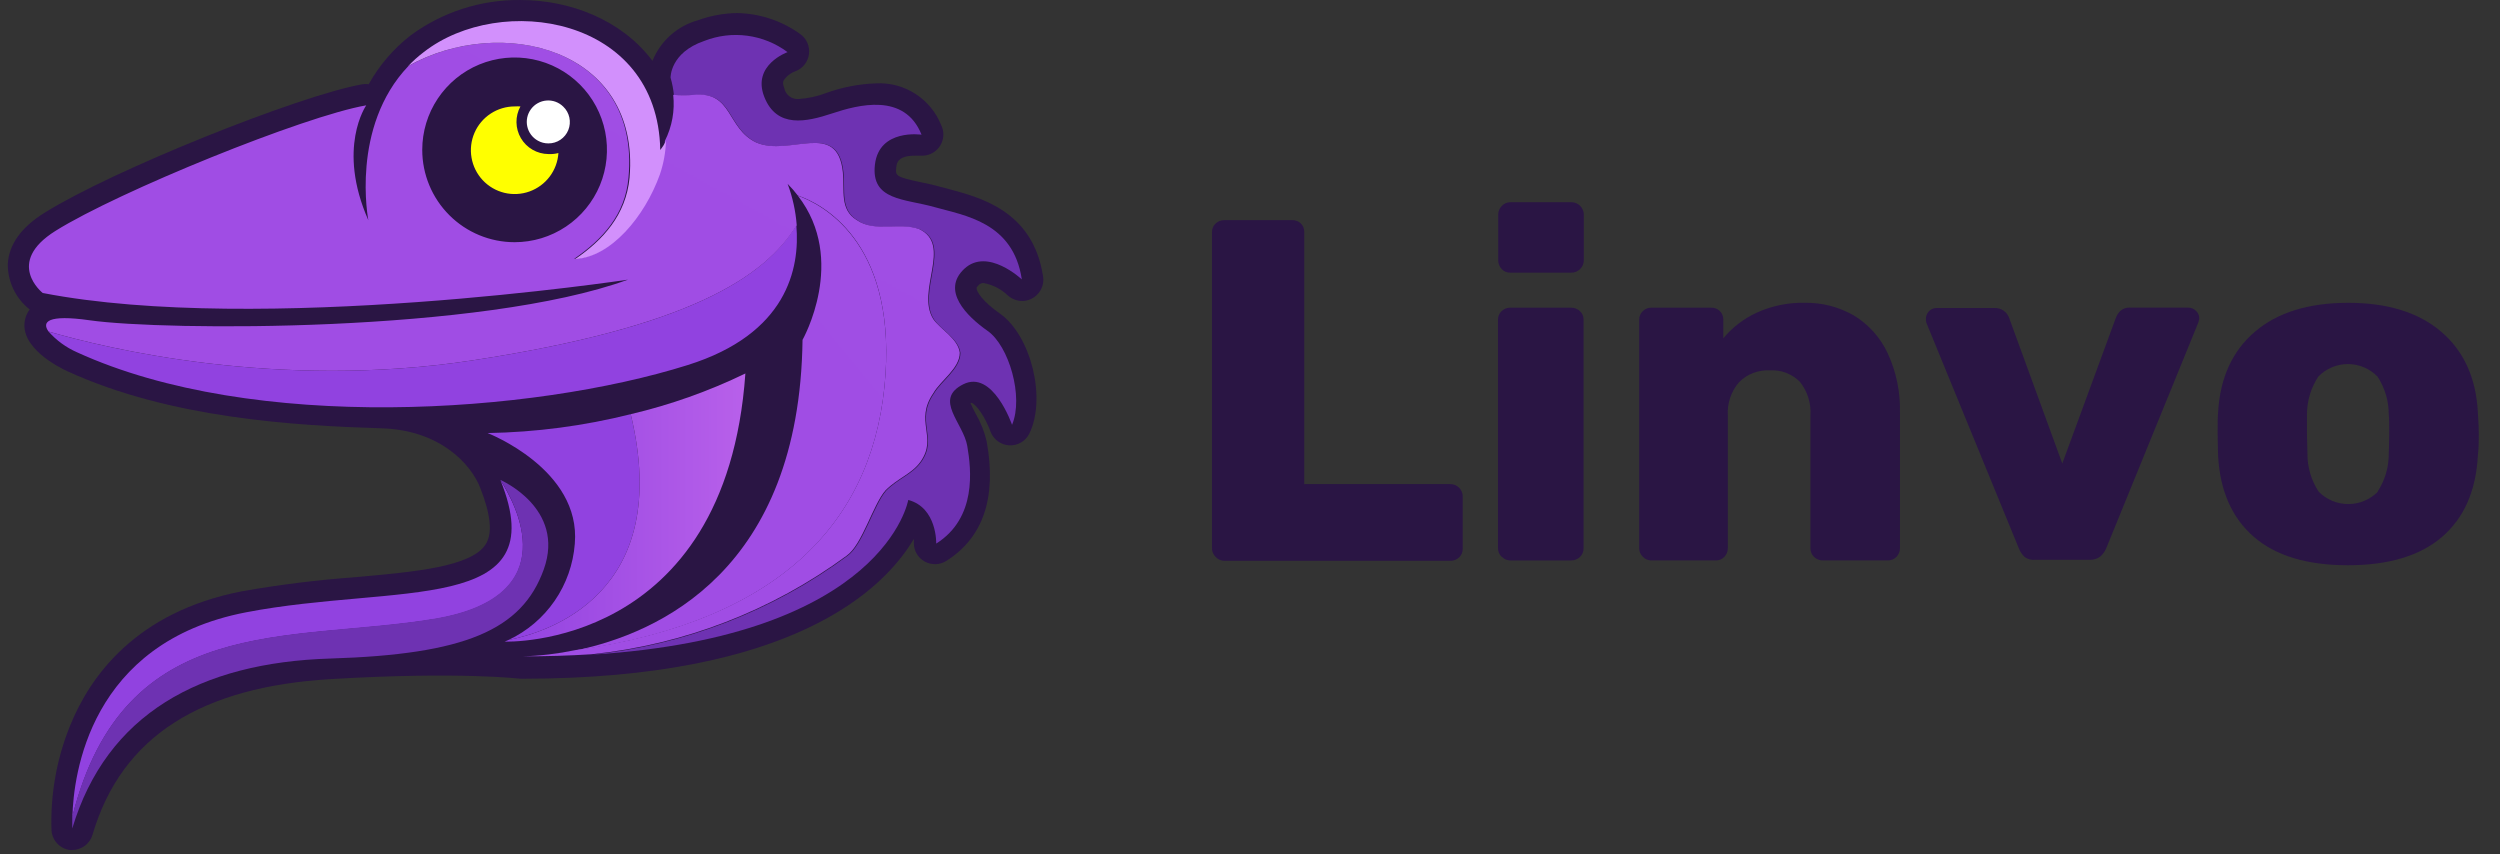 <?xml version="1.0"?>
<svg width="158" height="54" viewBox="0 0 158 54" fill="none" xmlns="http://www.w3.org/2000/svg">
<rect x="0" y="0" width="158" height="54" fill="#333333" stroke="none"/>
<path d="M76.823 35.189C76.75 35.119 76.692 35.035 76.654 34.942C76.615 34.849 76.596 34.75 76.597 34.649V14.684C76.593 14.581 76.611 14.478 76.65 14.382C76.689 14.286 76.748 14.2 76.823 14.129C76.968 13.99 77.161 13.912 77.362 13.913H81.663C81.765 13.908 81.867 13.925 81.963 13.962C82.058 13.999 82.145 14.055 82.217 14.128C82.289 14.201 82.346 14.288 82.382 14.383C82.418 14.479 82.434 14.581 82.429 14.684V30.594H91.648C91.756 30.592 91.862 30.612 91.962 30.653C92.061 30.694 92.151 30.755 92.226 30.833C92.3 30.91 92.358 31.002 92.396 31.103C92.433 31.204 92.449 31.311 92.443 31.419V34.673C92.447 34.777 92.429 34.88 92.39 34.975C92.351 35.071 92.292 35.157 92.218 35.228C92.063 35.371 91.859 35.449 91.648 35.444H77.362C77.26 35.441 77.159 35.416 77.066 35.373C76.973 35.329 76.89 35.266 76.823 35.189Z" fill="#2A1544"></path>
<path d="M94.903 17.001C94.76 16.849 94.682 16.646 94.687 16.437V13.58C94.684 13.474 94.704 13.369 94.743 13.271C94.783 13.173 94.842 13.085 94.917 13.01C94.987 12.937 95.07 12.878 95.163 12.838C95.256 12.799 95.356 12.779 95.457 12.78H99.296C99.402 12.777 99.507 12.796 99.605 12.835C99.703 12.875 99.792 12.935 99.866 13.01C99.941 13.085 100 13.173 100.04 13.271C100.08 13.369 100.099 13.474 100.097 13.58V16.437C100.098 16.542 100.079 16.646 100.039 16.743C99.999 16.84 99.94 16.928 99.866 17.001C99.792 17.077 99.703 17.137 99.605 17.176C99.507 17.216 99.402 17.235 99.296 17.232H95.457C95.354 17.236 95.25 17.218 95.154 17.178C95.059 17.138 94.973 17.078 94.903 17.001ZM94.903 35.19C94.829 35.12 94.771 35.036 94.732 34.943C94.692 34.851 94.672 34.751 94.672 34.65V20.212C94.669 20.109 94.688 20.007 94.728 19.912C94.767 19.817 94.827 19.732 94.903 19.662C94.974 19.592 95.058 19.537 95.151 19.5C95.244 19.463 95.343 19.445 95.443 19.446H99.282C99.386 19.443 99.49 19.46 99.588 19.497C99.686 19.535 99.775 19.59 99.851 19.662C99.927 19.732 99.987 19.817 100.026 19.912C100.066 20.007 100.085 20.109 100.082 20.212V34.65C100.085 34.753 100.066 34.856 100.026 34.952C99.986 35.047 99.927 35.133 99.851 35.204C99.696 35.347 99.492 35.425 99.282 35.42H95.443C95.244 35.416 95.055 35.333 94.917 35.19H94.903Z" fill="#2A1544"></path>
<path d="M103.828 35.189C103.754 35.119 103.696 35.035 103.656 34.943C103.617 34.85 103.596 34.75 103.597 34.649V20.211C103.594 20.108 103.612 20.006 103.652 19.911C103.692 19.816 103.752 19.731 103.828 19.661C103.898 19.591 103.983 19.536 104.076 19.498C104.168 19.461 104.268 19.443 104.368 19.445H108.143C108.245 19.441 108.347 19.457 108.443 19.495C108.538 19.532 108.625 19.589 108.697 19.661C108.769 19.733 108.825 19.819 108.862 19.914C108.9 20.008 108.917 20.11 108.913 20.211V21.38C109.492 20.681 110.223 20.124 111.049 19.75C111.989 19.326 113.012 19.116 114.043 19.136C115.136 19.116 116.213 19.392 117.161 19.936C118.089 20.497 118.83 21.321 119.291 22.302C119.843 23.483 120.111 24.775 120.077 26.078V34.649C120.078 34.85 120 35.044 119.861 35.189C119.79 35.264 119.703 35.324 119.608 35.363C119.512 35.403 119.409 35.422 119.306 35.419H115.222C115.011 35.425 114.806 35.347 114.652 35.203C114.577 35.133 114.517 35.047 114.477 34.951C114.437 34.855 114.418 34.752 114.421 34.649V26.264C114.472 25.5 114.238 24.744 113.764 24.143C113.515 23.888 113.215 23.691 112.882 23.563C112.55 23.436 112.194 23.383 111.839 23.407C111.482 23.389 111.125 23.446 110.792 23.575C110.458 23.705 110.156 23.903 109.905 24.158C109.404 24.741 109.15 25.497 109.198 26.264V34.649C109.2 34.749 109.182 34.848 109.145 34.941C109.108 35.033 109.052 35.118 108.982 35.189C108.912 35.264 108.827 35.324 108.732 35.364C108.637 35.404 108.535 35.423 108.432 35.419H104.368C104.267 35.42 104.167 35.4 104.074 35.36C103.981 35.32 103.897 35.262 103.828 35.189Z" fill="#2A1544"></path>
<path d="M127.976 35.218C127.803 35.062 127.67 34.867 127.588 34.649L121.746 20.398C121.724 20.318 121.714 20.235 121.716 20.152C121.717 19.969 121.789 19.793 121.918 19.662C121.982 19.598 122.059 19.548 122.143 19.514C122.228 19.48 122.318 19.464 122.409 19.465H126.066C126.268 19.46 126.466 19.52 126.631 19.636C126.796 19.751 126.92 19.917 126.984 20.108L130.337 29.293L133.714 20.108C133.777 19.929 133.881 19.768 134.019 19.637C134.181 19.499 134.39 19.429 134.603 19.441H138.29C138.473 19.439 138.649 19.509 138.78 19.637C138.849 19.699 138.903 19.775 138.94 19.86C138.977 19.944 138.997 20.036 138.996 20.128L138.938 20.373L133.13 34.61C133.046 34.829 132.909 35.025 132.732 35.179C132.536 35.322 132.297 35.393 132.055 35.38H128.619C128.392 35.403 128.165 35.345 127.976 35.218Z" fill="#2A1544"></path>
<path d="M142.442 33.928C141.058 32.73 140.305 31.025 140.184 28.812C140.184 28.547 140.155 28.086 140.155 27.433C140.155 26.78 140.155 26.314 140.184 26.049C140.309 23.879 141.083 22.185 142.506 20.968C143.93 19.75 145.894 19.14 148.397 19.137C150.898 19.137 152.861 19.747 154.288 20.968C155.715 22.189 156.486 23.882 156.6 26.049C156.64 26.582 156.659 27.044 156.659 27.433C156.659 27.821 156.659 28.282 156.6 28.812C156.479 31.028 155.726 32.733 154.342 33.928C152.958 35.122 150.976 35.721 148.397 35.724C145.808 35.724 143.824 35.126 142.442 33.928ZM150.263 31.071C150.732 30.355 150.978 29.516 150.97 28.66C150.97 28.454 150.999 28.047 150.999 27.433C150.999 26.819 150.999 26.407 150.97 26.201C150.972 25.351 150.726 24.518 150.263 23.805C150.019 23.553 149.728 23.353 149.406 23.216C149.084 23.08 148.737 23.009 148.387 23.009C148.037 23.009 147.691 23.08 147.369 23.216C147.047 23.353 146.755 23.553 146.512 23.805C146.047 24.518 145.799 25.35 145.8 26.201V27.433L145.83 28.66C145.822 29.516 146.068 30.355 146.537 31.071C146.781 31.32 147.073 31.517 147.395 31.652C147.717 31.787 148.063 31.856 148.412 31.856C148.761 31.856 149.106 31.787 149.428 31.652C149.75 31.517 150.042 31.32 150.287 31.071H150.263Z" fill="#2A1544"></path>
<path d="M63.19 19.814C62.12 19.068 61.717 18.439 61.717 18.204C61.717 18.169 61.776 18.086 61.864 18.002C61.903 17.964 61.949 17.934 62 17.915C62.051 17.896 62.105 17.887 62.159 17.889C62.731 17.991 63.261 18.259 63.681 18.66C63.934 18.892 64.265 19.021 64.609 19.023C64.81 19.021 65.008 18.973 65.189 18.883C65.37 18.794 65.528 18.665 65.652 18.506C65.776 18.347 65.864 18.163 65.907 17.966C65.951 17.77 65.95 17.565 65.905 17.369C65.247 13.344 61.977 12.494 60.043 11.969L59.449 11.812C59.027 11.689 58.615 11.601 58.217 11.522C56.577 11.179 56.582 11.095 56.646 10.565C56.675 10.31 56.734 9.839 57.824 9.839C57.977 9.839 58.08 9.839 58.08 9.839C58.148 9.843 58.217 9.843 58.286 9.839C58.64 9.837 58.98 9.695 59.23 9.444C59.48 9.193 59.621 8.853 59.621 8.498C59.621 8.287 59.571 8.078 59.474 7.89C59.148 7.08 58.577 6.392 57.841 5.922C57.106 5.452 56.242 5.223 55.37 5.268C54.289 5.305 53.22 5.512 52.203 5.882C51.658 6.088 51.086 6.214 50.505 6.255C50.293 6.279 50.08 6.224 49.906 6.099C49.733 5.975 49.612 5.791 49.567 5.582C49.444 5.273 49.498 5.145 49.523 5.091C49.696 4.825 49.951 4.622 50.249 4.512C50.482 4.428 50.687 4.282 50.841 4.09C50.996 3.897 51.095 3.666 51.127 3.421C51.159 3.176 51.123 2.927 51.023 2.701C50.922 2.475 50.762 2.282 50.559 2.141C49.395 1.307 48.004 0.848 46.573 0.825C45.735 0.838 44.905 0.991 44.118 1.277C43.473 1.455 42.877 1.779 42.377 2.224C41.877 2.669 41.487 3.224 41.236 3.845C39.273 1.233 36.003 0.001 32.891 0.001C30.398 -0.027 27.963 0.757 25.954 2.234C24.872 3.075 23.971 4.125 23.303 5.322C23.177 5.305 23.048 5.305 22.921 5.322C18.871 6.034 7.025 10.801 2.798 13.457C1.33 14.374 0.56 15.459 0.491 16.692C0.489 17.243 0.612 17.788 0.852 18.285C1.092 18.782 1.442 19.217 1.875 19.558C1.731 19.75 1.63 19.971 1.581 20.206C1.198 21.964 3.751 23.23 4.266 23.466C10.771 26.446 18.655 26.902 24.113 27.069C27.83 27.177 29.779 29.357 30.348 30.825C31.001 32.484 31.143 33.667 30.711 34.374C29.828 35.822 26.234 36.141 22.43 36.48C20.029 36.655 17.638 36.953 15.267 37.374C8.625 38.67 5.695 42.71 4.418 45.891C3.574 47.983 3.178 50.229 3.255 52.484C3.276 52.793 3.404 53.085 3.616 53.31C3.828 53.536 4.111 53.681 4.418 53.721H4.566C4.858 53.72 5.141 53.623 5.374 53.446C5.606 53.269 5.774 53.02 5.852 52.739C7.702 46.48 12.769 43.412 20.883 42.921C29.077 42.43 32.842 42.896 32.916 42.896H33.029C50.087 42.896 55.846 37.28 57.755 34.06C57.76 34.139 57.76 34.217 57.755 34.296C57.749 34.537 57.809 34.775 57.928 34.984C58.048 35.194 58.222 35.366 58.433 35.484C58.644 35.603 58.883 35.662 59.125 35.656C59.367 35.65 59.603 35.579 59.807 35.449C62.144 33.977 62.998 31.439 62.36 27.909C62.218 27.286 61.981 26.688 61.658 26.137C61.537 25.919 61.427 25.694 61.329 25.464H61.373H61.408C61.688 25.543 62.287 26.387 62.601 27.28C62.693 27.525 62.854 27.737 63.065 27.89C63.276 28.044 63.527 28.133 63.788 28.146C64.049 28.159 64.307 28.096 64.532 27.964C64.758 27.832 64.939 27.637 65.055 27.403C66.15 25.15 65.144 21.183 63.19 19.814Z" fill="#2A1544"></path>
<path d="M35.596 6.737C35.458 6.601 35.292 6.497 35.111 6.43C34.929 6.364 34.735 6.338 34.542 6.353C34.349 6.368 34.161 6.424 33.992 6.518C33.822 6.611 33.675 6.74 33.559 6.896C33.444 7.051 33.363 7.23 33.322 7.419C33.282 7.608 33.282 7.804 33.324 7.993C33.365 8.182 33.446 8.36 33.562 8.515C33.678 8.67 33.826 8.799 33.996 8.892C34.198 9.006 34.426 9.065 34.659 9.063C34.929 9.065 35.193 8.985 35.417 8.834C35.642 8.683 35.816 8.469 35.917 8.218C36.018 7.967 36.041 7.692 35.984 7.428C35.927 7.164 35.792 6.923 35.596 6.737Z" fill="white"></path>
<path d="M34.658 9.736C34.307 9.733 33.962 9.639 33.657 9.463C33.353 9.288 33.099 9.036 32.921 8.732C32.743 8.429 32.647 8.085 32.641 7.733C32.636 7.382 32.722 7.035 32.891 6.726C32.772 6.719 32.652 6.719 32.533 6.726C31.993 6.725 31.464 6.883 31.012 7.179C30.56 7.475 30.204 7.896 29.989 8.392C29.774 8.887 29.708 9.435 29.801 9.967C29.893 10.5 30.139 10.993 30.508 11.388C30.877 11.782 31.354 12.06 31.879 12.187C32.404 12.313 32.955 12.284 33.464 12.101C33.972 11.919 34.416 11.591 34.741 11.16C35.066 10.728 35.257 10.211 35.292 9.672C35.085 9.726 34.872 9.748 34.658 9.736Z" fill="#FFFF00"></path>
<path d="M39.862 26.176C36.902 26.918 33.866 27.318 30.815 27.369C30.815 27.369 36.73 29.656 36.328 34.364C36.229 35.658 35.79 36.903 35.053 37.972C34.317 39.04 33.31 39.894 32.135 40.447C34.605 39.965 42.601 37.526 39.862 26.176Z" fill="#9142E0"></path>
<path d="M39.862 26.176C42.601 37.526 34.604 39.965 32.135 40.447L31.89 40.55C31.89 40.55 45.876 41.09 47.108 23.604C44.794 24.725 42.364 25.587 39.862 26.176Z" fill="url(#paint0_linear)"></path>
<path d="M27.457 39.126C35.886 37.737 32.533 31.762 31.63 30.354C35.096 38.93 25.096 36.858 15.547 38.699C5.636 40.609 4.644 49.008 4.576 51.615C7.855 38.615 18.238 40.648 27.457 39.126Z" fill="#9142E0"></path>
<path d="M31.62 30.329C32.523 31.713 35.876 37.693 27.447 39.102C18.228 40.623 7.855 38.611 4.566 51.59C4.566 52.081 4.566 52.361 4.566 52.361C6.736 45.125 12.661 41.875 20.859 41.62C29.332 41.36 32.985 39.848 34.369 35.98C35.753 32.111 31.62 30.329 31.62 30.329Z" fill="#6E32B2"></path>
<path d="M55.964 23.657C56.524 15.194 51.875 12.882 50.422 12.366C53.583 16.436 50.721 21.477 50.721 21.477C50.53 36.043 41.635 40.024 36.352 41.114C49.651 39.209 55.365 32.66 55.964 23.657Z" fill="url(#paint1_linear)"></path>
<path d="M62.419 20.914C61.074 19.971 59.474 18.356 60.947 16.986C62.419 15.617 64.579 17.659 64.579 17.659C64.039 14.031 60.947 13.624 59.062 13.089C57.176 12.553 55.026 12.686 55.296 10.398C55.566 8.111 58.242 8.513 58.242 8.513C57.167 5.823 54.206 6.633 52.591 7.168C50.976 7.703 49.091 8.135 48.301 6.118C47.51 4.1 49.773 3.295 49.773 3.295C49.028 2.739 48.153 2.382 47.231 2.259C46.31 2.135 45.372 2.248 44.506 2.588C42.336 3.334 42.38 4.91 42.38 4.91C42.484 5.269 42.555 5.637 42.592 6.01C43.032 6.049 43.476 6.049 43.917 6.01C46.371 5.784 45.925 8.13 47.844 9.024C49.965 9.917 52.979 7.551 53.313 10.919C53.426 12.038 53.092 13.265 54.206 13.933C55.326 14.713 56.887 14.046 58.134 14.493C60.254 15.474 57.908 18.42 59.027 20.182C59.474 20.85 60.588 21.41 60.701 22.303C60.701 23.309 59.474 24.09 59.027 24.87C57.8 26.657 59.331 27.634 58.217 29.2C57.657 29.981 56.789 30.226 56.008 31.007C55.223 31.9 54.535 34.443 53.553 35.135C48.824 38.62 43.247 40.775 37.403 41.375C55.954 40.206 57.402 31.596 57.402 31.596C59.238 32.087 59.169 34.355 59.169 34.355C61.747 32.725 61.383 29.672 61.133 28.194C60.883 26.716 58.983 25.248 60.868 24.291C62.753 23.334 63.961 26.849 63.961 26.849C64.707 25.081 63.764 21.856 62.419 20.914Z" fill="#6E32B2"></path>
<path d="M29.867 22.774C17.53 24.669 6.652 21.999 3.068 20.953C3.563 21.512 4.173 21.957 4.855 22.259C16.018 27.369 33.637 26.162 43.455 23.074C49.734 21.11 50.569 16.972 50.328 14.237C48.32 17.536 43.519 20.678 29.867 22.774Z" fill="#9142E0"></path>
<path d="M60.657 22.288C60.544 21.394 59.43 20.815 58.983 20.167C57.864 18.38 60.21 15.479 58.089 14.477C56.862 14.03 55.301 14.698 54.162 13.918C53.048 13.25 53.382 12.023 53.269 10.903C52.935 7.555 49.921 9.922 47.8 9.009C45.905 8.115 46.327 5.769 43.873 5.994C43.432 6.033 42.988 6.033 42.547 5.994C42.657 6.994 42.475 8.003 42.022 8.901C41.998 9.618 41.869 10.327 41.639 11.007C40.657 13.707 38.517 16.25 36.283 16.362C38.07 15.135 39.518 13.574 39.72 11.227C40.495 3.024 31.625 0.894 25.812 4.173C22.13 8.032 23.279 13.918 23.279 13.918C21.261 9.347 23.146 6.657 23.146 6.657C19.244 7.33 7.491 12.101 3.51 14.59C0.28 16.608 2.7 18.517 2.7 18.517C16.421 21.183 39.69 17.673 39.69 17.673C30.436 21.046 10.368 20.913 5.66 20.241C3 19.863 2.631 20.344 3.068 20.952C6.652 21.998 17.53 24.669 29.867 22.774C43.519 20.677 48.32 17.536 50.353 14.237C50.286 13.342 50.093 12.461 49.778 11.62C50.009 11.851 50.224 12.097 50.421 12.357C51.894 12.848 56.523 15.184 55.964 23.647C55.365 32.651 49.651 39.199 36.352 41.089C35.25 41.319 34.129 41.451 33.004 41.482C34.555 41.482 36.003 41.438 37.363 41.35C43.205 40.752 48.78 38.601 53.509 35.12C54.491 34.433 55.173 31.885 55.964 30.991C56.744 30.211 57.613 29.965 58.173 29.185C59.287 27.619 57.756 26.642 58.983 24.855C59.43 24.055 60.657 23.294 60.657 22.288ZM26.686 9.47C26.686 8.316 27.028 7.187 27.67 6.227C28.311 5.267 29.223 4.519 30.289 4.077C31.356 3.636 32.529 3.52 33.662 3.745C34.794 3.97 35.834 4.526 36.65 5.343C37.467 6.159 38.022 7.199 38.248 8.331C38.473 9.464 38.357 10.637 37.916 11.704C37.474 12.77 36.726 13.682 35.766 14.323C34.806 14.965 33.677 15.307 32.523 15.307C30.975 15.307 29.49 14.692 28.396 13.597C27.301 12.503 26.686 11.018 26.686 9.47Z" fill="url(#paint2_linear)"></path>
<path d="M39.788 11.238C39.563 13.585 38.114 15.165 36.352 16.373C38.586 16.26 40.741 13.717 41.708 11.017C41.938 10.338 42.067 9.628 42.091 8.911C41.988 9.112 41.867 9.303 41.728 9.481C41.575 1.008 31.62 -0.49 26.779 3.295C26.428 3.56 26.1 3.854 25.798 4.174C31.625 0.895 40.495 3.025 39.788 11.238Z" fill="#D290FC"></path>
<defs>
<linearGradient id="paint0_linear" x1="31.89" y1="32.077" x2="47.088" y2="32.077" gradientUnits="userSpaceOnUse">
<stop stop-color="#9142E0"></stop>
<stop offset="1" stop-color="#B860EA"></stop>
</linearGradient>
<linearGradient id="paint1_linear" x1="799.684" y1="3588" x2="4193.83" y2="808.479" gradientUnits="userSpaceOnUse">
<stop stop-color="#9142E0"></stop>
<stop offset="1" stop-color="#B860EA"></stop>
</linearGradient>
<linearGradient id="paint2_linear" x1="773.644" y1="3994.14" x2="4720.43" y2="-3174.72" gradientUnits="userSpaceOnUse">
<stop stop-color="#9142E0"></stop>
<stop offset="1" stop-color="#B860EA"></stop>
</linearGradient>
</defs>
</svg>
